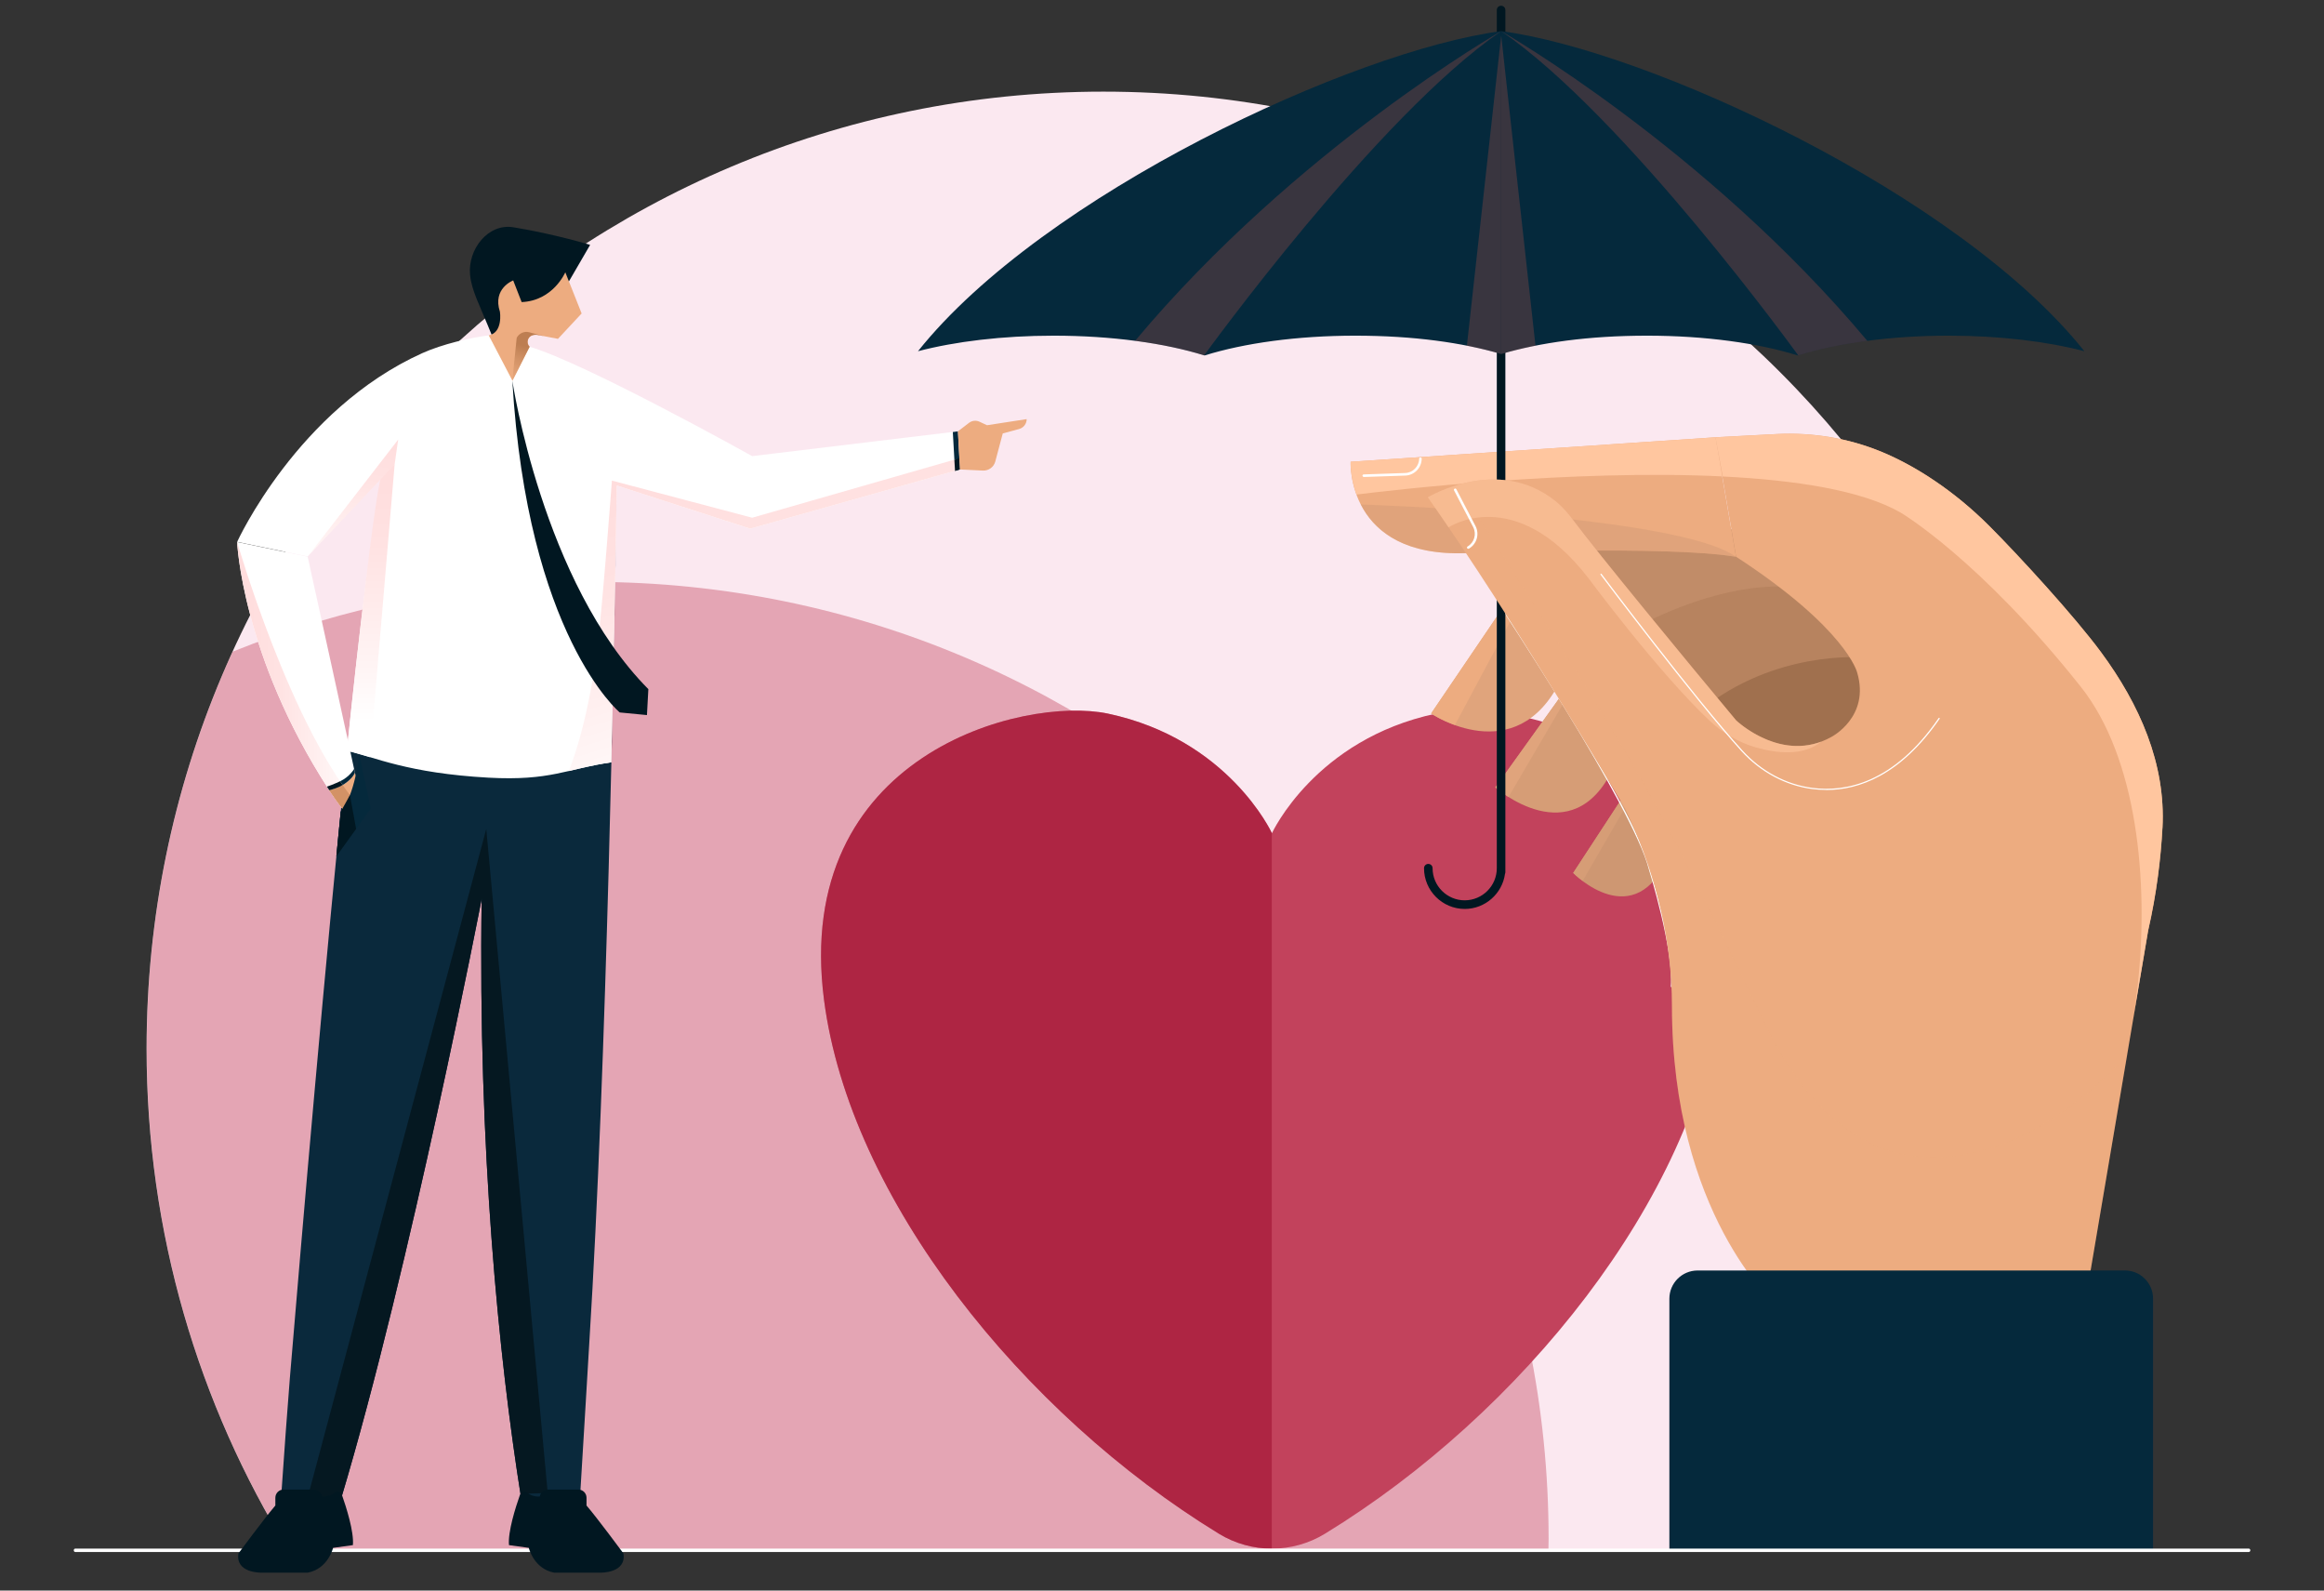 <svg width="380" height="260" viewBox="0 0 380 260" fill="none" xmlns="http://www.w3.org/2000/svg">
<rect x="0" y="0" width="380" height="260" fill="#333333" stroke="none"/>
<path d="M313.649 253.42C328.359 229.57 336.849 201.49 336.849 171.42C336.849 85.02 266.809 14.98 180.409 14.98C94.009 14.98 23.969 85.02 23.969 171.42C23.969 201.49 32.459 229.58 47.169 253.42H313.649Z" fill="#FBE8F0"/>
<path style="mix-blend-mode:multiply" opacity="0.4" d="M253.184 253.42C253.184 252.8 253.214 252.18 253.214 251.56C253.214 165.16 183.174 95.12 96.774 95.12C75.994 95.12 56.174 99.18 38.034 106.53C29.014 126.3 23.984 148.27 23.984 171.41C23.984 201.48 32.474 229.57 47.184 253.41H253.194L253.184 253.42Z" fill="#C2425C"/>
<path d="M181.155 116.65C200.925 120.84 207.975 136.2 207.975 136.2C207.975 136.2 215.025 120.84 234.795 116.65C248.645 113.72 286.395 123.34 281.215 163.43C277.015 195.93 248.765 231.07 216.645 250.71C211.325 253.96 204.615 253.96 199.305 250.71C167.185 231.07 138.935 195.92 134.735 163.43C129.555 123.34 167.305 113.72 181.155 116.65Z" fill="#C2425C"/>
<g style="mix-blend-mode:multiply" opacity="0.51">
<path d="M207.955 136.16C207.765 135.75 200.655 120.78 181.155 116.65C167.305 113.72 129.555 123.34 134.735 163.43C138.935 195.93 167.185 231.07 199.305 250.71C201.955 252.33 204.955 253.14 207.955 253.15V136.16Z" fill="#9A092B"/>
</g>
<path d="M312.723 109.99L303.623 105.01L280.373 110L277.133 115.67C277.133 115.67 281.783 131.56 282.343 131.84C282.903 132.12 301.533 136.32 303.493 135.9C305.453 135.48 315.533 124 315.673 123.16C315.813 122.32 312.733 110 312.733 110L312.723 109.99Z" fill="#A0704E"/>
<path d="M304.464 107.47C304.464 107.47 290.184 106.21 277.994 116.16L266.374 109.58L265.094 100.34L275.474 93.87H294.664L308.814 107.06L304.474 107.48L304.464 107.47Z" fill="#B7835F"/>
<path d="M247.11 97.33L234 116.64C234 116.64 247.85 126.01 255.16 111.24L247.11 97.33Z" fill="#E0A47C"/>
<path d="M234.002 116.63C234.002 116.63 235.552 117.68 237.892 118.52L248.162 99.32L246.432 98.32L233.992 116.64L234.002 116.63Z" fill="#EDAC80"/>
<path d="M256 87.87L289.75 86.18L292.18 95.96C292.18 95.96 283.51 94.75 269.48 101.53H262.73L256.01 87.87H256Z" fill="#C18C68"/>
<path d="M280.5 71.48L220.84 75.48C220.84 75.48 220.08 91.13 239.69 90.42C239.69 90.42 272.94 89.13 283.86 91.02L280.5 71.48Z" fill="#EDAC80"/>
<path d="M281.697 77.89L280.507 71.48L220.847 75.48C220.847 75.48 220.737 77.93 221.797 80.84C227.427 80.14 257.027 76.67 281.697 77.88V77.89Z" fill="#FFC69F"/>
<g opacity="0.4">
<path d="M239.692 90.42C239.692 90.42 272.942 89.13 283.862 91.02C274.372 84.13 222.522 82.46 222.492 82.46C224.572 86.53 229.232 90.8 239.682 90.42H239.692Z" fill="#CE9772"/>
</g>
<path d="M255.418 113.5L244.508 128.72C244.508 128.72 257.038 139.77 263.768 125.6L255.418 113.49V113.5Z" fill="#D69D76"/>
<path d="M266.457 128.59L257.227 142.7C257.227 142.7 267.347 153.04 272.947 139.73L266.457 128.59Z" fill="#CE9772"/>
<path d="M246.658 130.28L255.998 114.34L255.418 113.5L244.508 128.72C244.508 128.72 245.328 129.44 246.658 130.28Z" fill="#E0A47C"/>
<path d="M258.782 144.01L266.342 130.93L265.712 129.74L257.242 142.69C257.242 142.69 257.832 143.29 258.792 144L258.782 144.01Z" fill="#D69D76"/>
<path d="M222.991 77.96C222.881 77.96 222.791 77.87 222.781 77.76C222.781 77.65 222.871 77.55 222.981 77.55L229.751 77.32C231.021 77.28 232.031 76.24 232.051 74.97C232.051 74.86 232.141 74.77 232.261 74.77C232.371 74.77 232.461 74.86 232.461 74.98C232.451 76.48 231.261 77.69 229.771 77.74L223.001 77.97L222.991 77.96Z" fill="white"/>
<path d="M273.29 161.36C273.23 161.36 273.19 161.31 273.2 161.25C273.7 155.32 269.64 142.23 269.6 142.09C267.09 132.06 245.01 98.71 244.79 98.37C244.76 98.32 244.77 98.26 244.82 98.23C244.87 98.2 244.93 98.21 244.96 98.26C245.18 98.6 267.27 131.98 269.8 142.04C269.84 142.17 273.92 155.29 273.41 161.27C273.41 161.32 273.36 161.36 273.31 161.36H273.29Z" fill="white"/>
<path d="M239.504 148.58C235.834 148.58 232.844 145.59 232.844 141.92C232.844 141.53 233.154 141.22 233.544 141.22C233.934 141.22 234.244 141.53 234.244 141.92C234.244 144.82 236.604 147.17 239.494 147.17C242.384 147.17 244.744 144.81 244.744 141.92V1.64C244.744 1.25 245.054 0.94 245.444 0.94C245.834 0.94 246.144 1.25 246.144 1.64V142.56C246.144 142.67 246.124 142.77 246.084 142.85C245.634 146.08 242.844 148.58 239.494 148.58H239.504Z" fill="#011721"/>
<path d="M172.302 54.87C181.842 54.87 190.492 56.1 196.892 58.09H197.012C203.412 56.1 212.062 54.87 221.602 54.87C231.142 54.87 239.152 56.01 245.462 57.87V5.09C221.392 8.25 170.572 31.75 150.102 57.41C156.192 55.82 163.902 54.87 172.302 54.87Z" fill="#05293C"/>
<g style="mix-blend-mode:multiply" opacity="0.23">
<path d="M245.462 5.09C245.462 5.09 211.982 24.21 185.602 55.71C189.822 56.27 193.652 57.08 196.892 58.09C196.892 58.09 225.142 19 245.462 5.09Z" fill="#E85C4B"/>
</g>
<g style="mix-blend-mode:multiply" opacity="0.23">
<path d="M245.462 57.87V5.8L239.852 56.52C241.852 56.91 243.732 57.36 245.462 57.87Z" fill="#E85C4B"/>
</g>
<path d="M318.621 54.87C309.081 54.87 300.431 56.1 294.031 58.09H293.911C287.511 56.1 278.861 54.87 269.321 54.87C259.781 54.87 251.771 56.01 245.461 57.87V5.09C269.531 8.25 320.351 31.75 340.821 57.41C334.731 55.82 327.021 54.87 318.621 54.87Z" fill="#05293C"/>
<g style="mix-blend-mode:multiply" opacity="0.23">
<path d="M245.461 5.09C245.461 5.09 278.941 24.21 305.321 55.71C301.101 56.27 297.271 57.08 294.031 58.09C294.031 58.09 265.781 19 245.461 5.09Z" fill="#E85C4B"/>
</g>
<g style="mix-blend-mode:multiply" opacity="0.23">
<path d="M245.461 57.87V5.8L251.071 56.52C249.071 56.91 247.191 57.36 245.461 57.87Z" fill="#E85C4B"/>
</g>
<path d="M233.453 81.29C233.453 81.29 244.963 74.33 254.363 81.94C255.473 82.83 256.403 83.91 257.243 85.05C261.053 90.18 275.883 108.2 283.873 117.76C283.873 117.76 291.403 124.97 299.453 120.46C299.453 120.46 305.823 117.2 303.663 109.92C303.663 109.92 301.933 102.77 283.873 91.01L280.513 71.47L290.493 70.95C296.373 70.65 302.263 71.61 307.703 73.87C313.203 76.15 319.523 80.22 325.263 85.96C330.093 90.79 339.273 100.8 343.573 106.64C349.823 115.11 354.153 124.82 353.593 135.34C353.323 140.31 352.653 146.02 351.253 152.13L340.903 213.19H290.243C290.243 213.19 273.393 198.36 273.383 164.44C273.383 153.93 270.873 143.53 266.543 133.96C266.243 133.3 265.933 132.64 265.613 131.98C265.613 131.98 247.333 100.89 233.463 81.29H233.453Z" fill="#EDAC80"/>
<path d="M353.58 135.35C354.15 124.84 349.81 115.13 343.56 106.65C339.26 100.81 330.08 90.8 325.25 85.97C319.51 80.23 313.2 76.16 307.69 73.88C302.25 71.63 296.36 70.66 290.48 70.96L280.5 71.48L281.69 77.89C293.66 78.48 304.46 80.16 310.79 83.8C310.79 83.8 323.6 91.34 340.2 112.22C349.44 123.84 351.39 143.94 349.55 161C349.34 162.91 349.07 164.89 348.72 166.95L351.23 152.13C352.63 146.02 353.3 140.3 353.57 135.34L353.58 135.35Z" fill="#FFC69F"/>
<g style="mix-blend-mode:multiply" opacity="0.15">
<path d="M347.813 172.34C347.813 172.34 332.803 190.51 314.003 189.12C298.483 187.97 290.333 170.86 288.783 167.66C286.693 163.35 282.923 155.61 279.093 147.79C272.963 135.24 266.143 123.05 258.673 111.25L238.403 79.25C235.423 80.11 233.453 81.3 233.453 81.3C247.323 100.9 265.603 131.99 265.603 131.99C265.923 132.65 266.233 133.31 266.533 133.97C270.873 143.54 273.373 153.94 273.373 164.45C273.373 198.37 290.233 213.21 290.233 213.21H340.893L347.823 172.34H347.813Z" fill="#EDAC80"/>
</g>
<path d="M352.051 253.41H272.961V212.29C272.961 209.75 275.021 207.69 277.561 207.68H347.441C349.981 207.67 352.041 209.73 352.051 212.27V253.4V253.41Z" fill="#05293C"/>
<g opacity="0.57">
<path d="M279.521 117.79C281.681 119.82 284.271 121.36 287.121 122.18C290.421 123.12 294.831 123.66 297.781 121.24C290.391 123.99 283.881 117.76 283.881 117.76C275.901 108.2 261.061 90.18 257.251 85.05C256.401 83.91 255.471 82.83 254.371 81.94C244.971 74.33 233.461 81.29 233.461 81.29C234.561 82.85 235.691 84.48 236.841 86.17L236.861 86.2C236.861 86.2 247.641 78.92 259.691 94.46C259.691 94.46 271.091 109.86 279.531 117.8L279.521 117.79Z" fill="#FFC69F"/>
</g>
<path d="M240.076 89.71C240.006 89.71 239.936 89.67 239.896 89.61C239.836 89.51 239.876 89.39 239.966 89.33C241.066 88.69 241.466 87.3 240.886 86.17L237.756 80.16C237.706 80.06 237.746 79.94 237.846 79.88C237.946 79.83 238.066 79.87 238.126 79.97L241.256 85.98C241.946 87.31 241.476 88.93 240.186 89.68C240.156 89.7 240.116 89.71 240.086 89.71H240.076Z" fill="white"/>
<path d="M298.645 129.13C297.825 129.13 297.045 129.07 296.315 128.98C291.985 128.42 287.895 126.23 284.795 122.84C277.105 114.41 261.855 94.13 261.705 93.93C261.675 93.88 261.685 93.82 261.725 93.79C261.765 93.76 261.835 93.77 261.865 93.81C262.015 94.01 277.255 114.28 284.945 122.71C288.005 126.07 292.055 128.23 296.335 128.79C301.695 129.49 309.625 128.08 316.985 117.38C317.015 117.33 317.075 117.32 317.125 117.35C317.175 117.38 317.185 117.45 317.155 117.49C310.735 126.81 303.875 129.14 298.635 129.14L298.645 129.13Z" fill="white"/>
<path d="M367.682 253.7H12.322C12.182 253.7 12.062 253.58 12.062 253.42C12.062 253.26 12.172 253.14 12.322 253.14H367.693C367.833 253.14 367.953 253.26 367.953 253.42C367.953 253.58 367.833 253.7 367.693 253.7H367.682Z" fill="white"/>
<path d="M55.69 245.25C67.1 207.3 78.76 146.93 78.76 146.93C78.14 188.18 81.64 222.74 85.27 245.25H94.81C95.5 234.3 96.13 223.02 96.37 219.27C99.2 174.03 100.46 105.08 100.84 79.87C100.69 89.76 100.41 105.06 99.94 124.61C80.59 127.46 63.94 124.43 56.72 122.7C53.13 157.66 49.41 201.1 47.39 225.33C47.04 229.54 46.49 237.23 45.93 245.25H55.69Z" fill="#0A293C"/>
<path d="M85.1 244.19L89.56 244.06L79.51 135.5L50.18 245.25L55.74 245.08C67.14 207.12 78.76 146.92 78.76 146.92C78.15 187.53 81.53 221.66 85.1 244.19Z" fill="#051821"/>
<path d="M50.303 90.98C50.303 90.98 58.383 127.66 58.763 129.82L58.943 130.84C59.493 133.7 57.423 134.11 56.463 132.81C56.463 132.81 54.913 130.85 53.723 129.01C39.533 107.07 38.773 88.6 38.773 88.6L50.303 90.99V90.98Z" fill="white"/>
<path d="M56.463 132.8C57.253 133.87 58.753 133.76 58.983 132.13C47.553 119.17 38.773 88.59 38.773 88.59C38.773 88.59 39.533 107.06 53.723 129C54.913 130.84 56.463 132.8 56.463 132.8Z" fill="url(#paint0_linear_7319_43427)"/>
<path d="M58.766 129.82C58.706 129.47 58.436 128.17 58.026 126.28C58.026 126.28 57.236 128.35 53.836 129.18C55.006 130.97 56.456 132.8 56.456 132.8C57.416 134.1 59.486 133.7 58.936 130.83L58.756 129.81L58.766 129.82Z" fill="#EDAC80"/>
<path d="M56.986 133.26C57.076 133.31 57.156 133.36 57.246 133.4C57.316 133.43 57.386 133.45 57.456 133.46C57.516 133.47 57.586 133.48 57.646 133.48C57.736 133.48 57.826 133.48 57.916 133.48C57.936 133.48 57.946 133.47 57.966 133.47C58.456 133.36 58.866 132.93 58.986 132.14C57.976 131 56.986 129.71 56.026 128.32C55.456 128.66 54.746 128.97 53.836 129.19C55.006 130.98 56.456 132.81 56.456 132.81C56.566 132.96 56.696 133.08 56.826 133.18C56.876 133.22 56.926 133.24 56.976 133.27L56.986 133.26Z" fill="#D39266"/>
<path d="M58.75 123.34C58.75 123.34 58.02 130.11 55.71 132.68L55 139.98L60.62 132.18L58.75 123.34Z" fill="#05293C"/>
<path d="M57.22 129.97L58.23 135.5L55 139.98L55.71 132.69L57.22 129.97Z" fill="#011721"/>
<path d="M57.907 125.69C57.907 125.69 57.197 126.96 55.617 127.71L56.037 128.32C56.037 128.32 57.577 127.45 58.037 126.29L57.907 125.7V125.69Z" fill="#05293C"/>
<path d="M55.603 127.71C55.603 127.71 54.543 128.23 53.453 128.59L53.843 129.18C53.843 129.18 55.283 128.83 56.033 128.31L55.613 127.7L55.603 127.71Z" fill="#011721"/>
<path d="M156.133 70.57L122.993 74.56C122.993 74.56 95.693 59.34 86.593 56.68C84.953 56.2 84.243 55.06 82.713 54.94C81.193 54.82 81.423 54.65 79.903 54.83C77.013 55.17 72.323 56.25 69.063 57.72C48.633 66.92 38.773 88.58 38.773 88.58L50.303 90.97L62.483 77.19C60.853 86.32 58.803 102.33 56.713 122.69C61.223 123.77 66.693 126.39 79.853 127.12C90.023 127.68 92.673 125.68 99.933 124.61C100.673 93.31 100.833 79.36 100.833 79.36L122.653 86.42L156.403 76.9L156.123 70.57H156.133Z" fill="white"/>
<path d="M156.157 76.98L156.977 76.73L156.637 70.51L155.797 70.62L156.157 76.98Z" fill="#05293C"/>
<path d="M156.332 75.06L122.992 84.63L100.052 78.56C100.052 78.56 98.522 99.15 97.672 105.9C95.992 119.2 92.992 126.04 92.992 126.04C95.092 125.55 97.182 125.01 99.942 124.61C100.682 93.31 100.842 79.36 100.842 79.36L122.662 86.42L156.412 76.9L156.332 75.06Z" fill="url(#paint1_linear_7319_43427)"/>
<path d="M62.497 77.2L64.527 75.93L60.487 123.77L56.727 122.7C56.727 122.7 60.967 81.39 62.497 77.2Z" fill="url(#paint2_linear_7319_43427)"/>
<path d="M93.012 46.02L96.492 40.03C96.492 40.03 90.862 38.29 83.942 37.15C79.812 36.47 76.452 40.76 76.862 44.93C77.122 47.58 78.392 49.74 80.482 54.95L87.342 52.74L93.012 46.03V46.02Z" fill="#011721"/>
<path d="M86.604 56.69C86.004 56.08 86.254 55.03 87.084 54.8C87.364 54.72 87.664 54.71 87.964 54.76L91.234 55.39L95.104 51.24L92.434 44.51C92.434 44.51 90.464 49.16 85.294 49.38L83.914 45.84C83.914 45.84 80.484 47.13 81.744 50.96C81.744 50.96 82.284 54.36 79.914 54.82L83.784 62.22L86.604 56.67V56.69Z" fill="#EDAC80"/>
<path d="M64.525 75.93L65.105 71.86L50.305 90.98L64.525 75.93Z" fill="url(#paint3_linear_7319_43427)"/>
<path d="M88.983 54.96L87.953 54.76C87.653 54.7 87.353 54.72 87.073 54.8C86.253 55.03 85.993 56.08 86.593 56.69L83.773 62.24L84.483 55.23C84.863 54.48 85.713 54.1 86.523 54.31L88.973 54.96H88.983Z" fill="url(#paint4_linear_7319_43427)"/>
<path d="M156.867 74.89L156.047 75.16L156.157 76.98L156.957 76.73L156.867 74.89Z" fill="#011721"/>
<path d="M83.773 62.24C83.773 62.24 88.693 95.21 106.013 112.65L105.783 116.89L101.333 116.46C101.333 116.46 86.223 103.91 83.773 62.24Z" fill="#011721"/>
<path d="M55.893 244.31C56.643 246.44 57.893 250.4 57.703 252.57L54.463 253.02C54.463 253.02 53.653 256.44 50.323 257.07H42.683C42.683 257.07 38.453 257.16 38.993 253.92C38.993 253.92 43.313 248.08 45.023 246.1V244.83C45.023 244.09 45.623 243.49 46.363 243.49H51.343C52.003 243.49 52.563 243.97 52.663 244.62C52.663 244.62 53.873 244.76 54.713 243.99C55.093 243.64 55.723 243.83 55.893 244.32V244.31Z" fill="#011721"/>
<path d="M85.032 244.31C84.282 246.44 83.032 250.4 83.222 252.57L86.463 253.02C86.463 253.02 87.272 256.44 90.603 257.07H98.243C98.243 257.07 102.473 257.16 101.933 253.92C101.933 253.92 97.612 248.08 95.903 246.1V244.83C95.903 244.09 95.302 243.49 94.562 243.49H89.582C88.922 243.49 88.362 243.97 88.263 244.62C88.263 244.62 87.052 244.76 86.213 243.99C85.832 243.64 85.203 243.83 85.032 244.32V244.31Z" fill="#011721"/>
<path d="M156.633 70.51L158.443 69.12C158.933 68.75 159.583 68.67 160.143 68.93L161.393 69.51L167.873 68.51C167.873 69.27 167.363 69.93 166.633 70.13L163.963 70.85L162.743 75.43C162.503 76.35 161.653 76.97 160.703 76.92L156.953 76.74L156.633 70.52V70.51Z" fill="#EDAC80"/>
<defs>
<linearGradient id="paint0_linear_7319_43427" x1="38.773" y1="111.04" x2="58.983" y2="111.04" gradientUnits="userSpaceOnUse">
<stop stop-color="#FFDCDC"/>
<stop offset="0.33" stop-color="#FFE2E2"/>
<stop offset="0.81" stop-color="#FFF5F5"/>
<stop offset="1" stop-color="white"/>
</linearGradient>
<linearGradient id="paint1_linear_7319_43427" x1="115.852" y1="71.99" x2="131.782" y2="123.64" gradientUnits="userSpaceOnUse">
<stop stop-color="#FFDCDC"/>
<stop offset="0.33" stop-color="#FFE2E2"/>
<stop offset="0.81" stop-color="#FFF5F5"/>
<stop offset="1" stop-color="white"/>
</linearGradient>
<linearGradient id="paint2_linear_7319_43427" x1="60.627" y1="74.87" x2="60.627" y2="117.83" gradientUnits="userSpaceOnUse">
<stop stop-color="#FFDCDC"/>
<stop offset="0.33" stop-color="#FFE2E2"/>
<stop offset="0.81" stop-color="#FFF5F5"/>
<stop offset="1" stop-color="white"/>
</linearGradient>
<linearGradient id="paint3_linear_7319_43427" x1="59.635" y1="69.39" x2="55.565" y2="95.22" gradientUnits="userSpaceOnUse">
<stop stop-color="#FFDCDC"/>
<stop offset="0.33" stop-color="#FFE2E2"/>
<stop offset="0.81" stop-color="#FFF5F5"/>
<stop offset="1" stop-color="white"/>
</linearGradient>
<linearGradient id="paint4_linear_7319_43427" x1="84.153" y1="63.73" x2="86.263" y2="56.66" gradientUnits="userSpaceOnUse">
<stop stop-color="#EDAC80"/>
<stop offset="0.27" stop-color="#E6A579"/>
<stop offset="0.65" stop-color="#D39367"/>
<stop offset="1" stop-color="#BD7E52"/>
</linearGradient>
</defs>
</svg>
